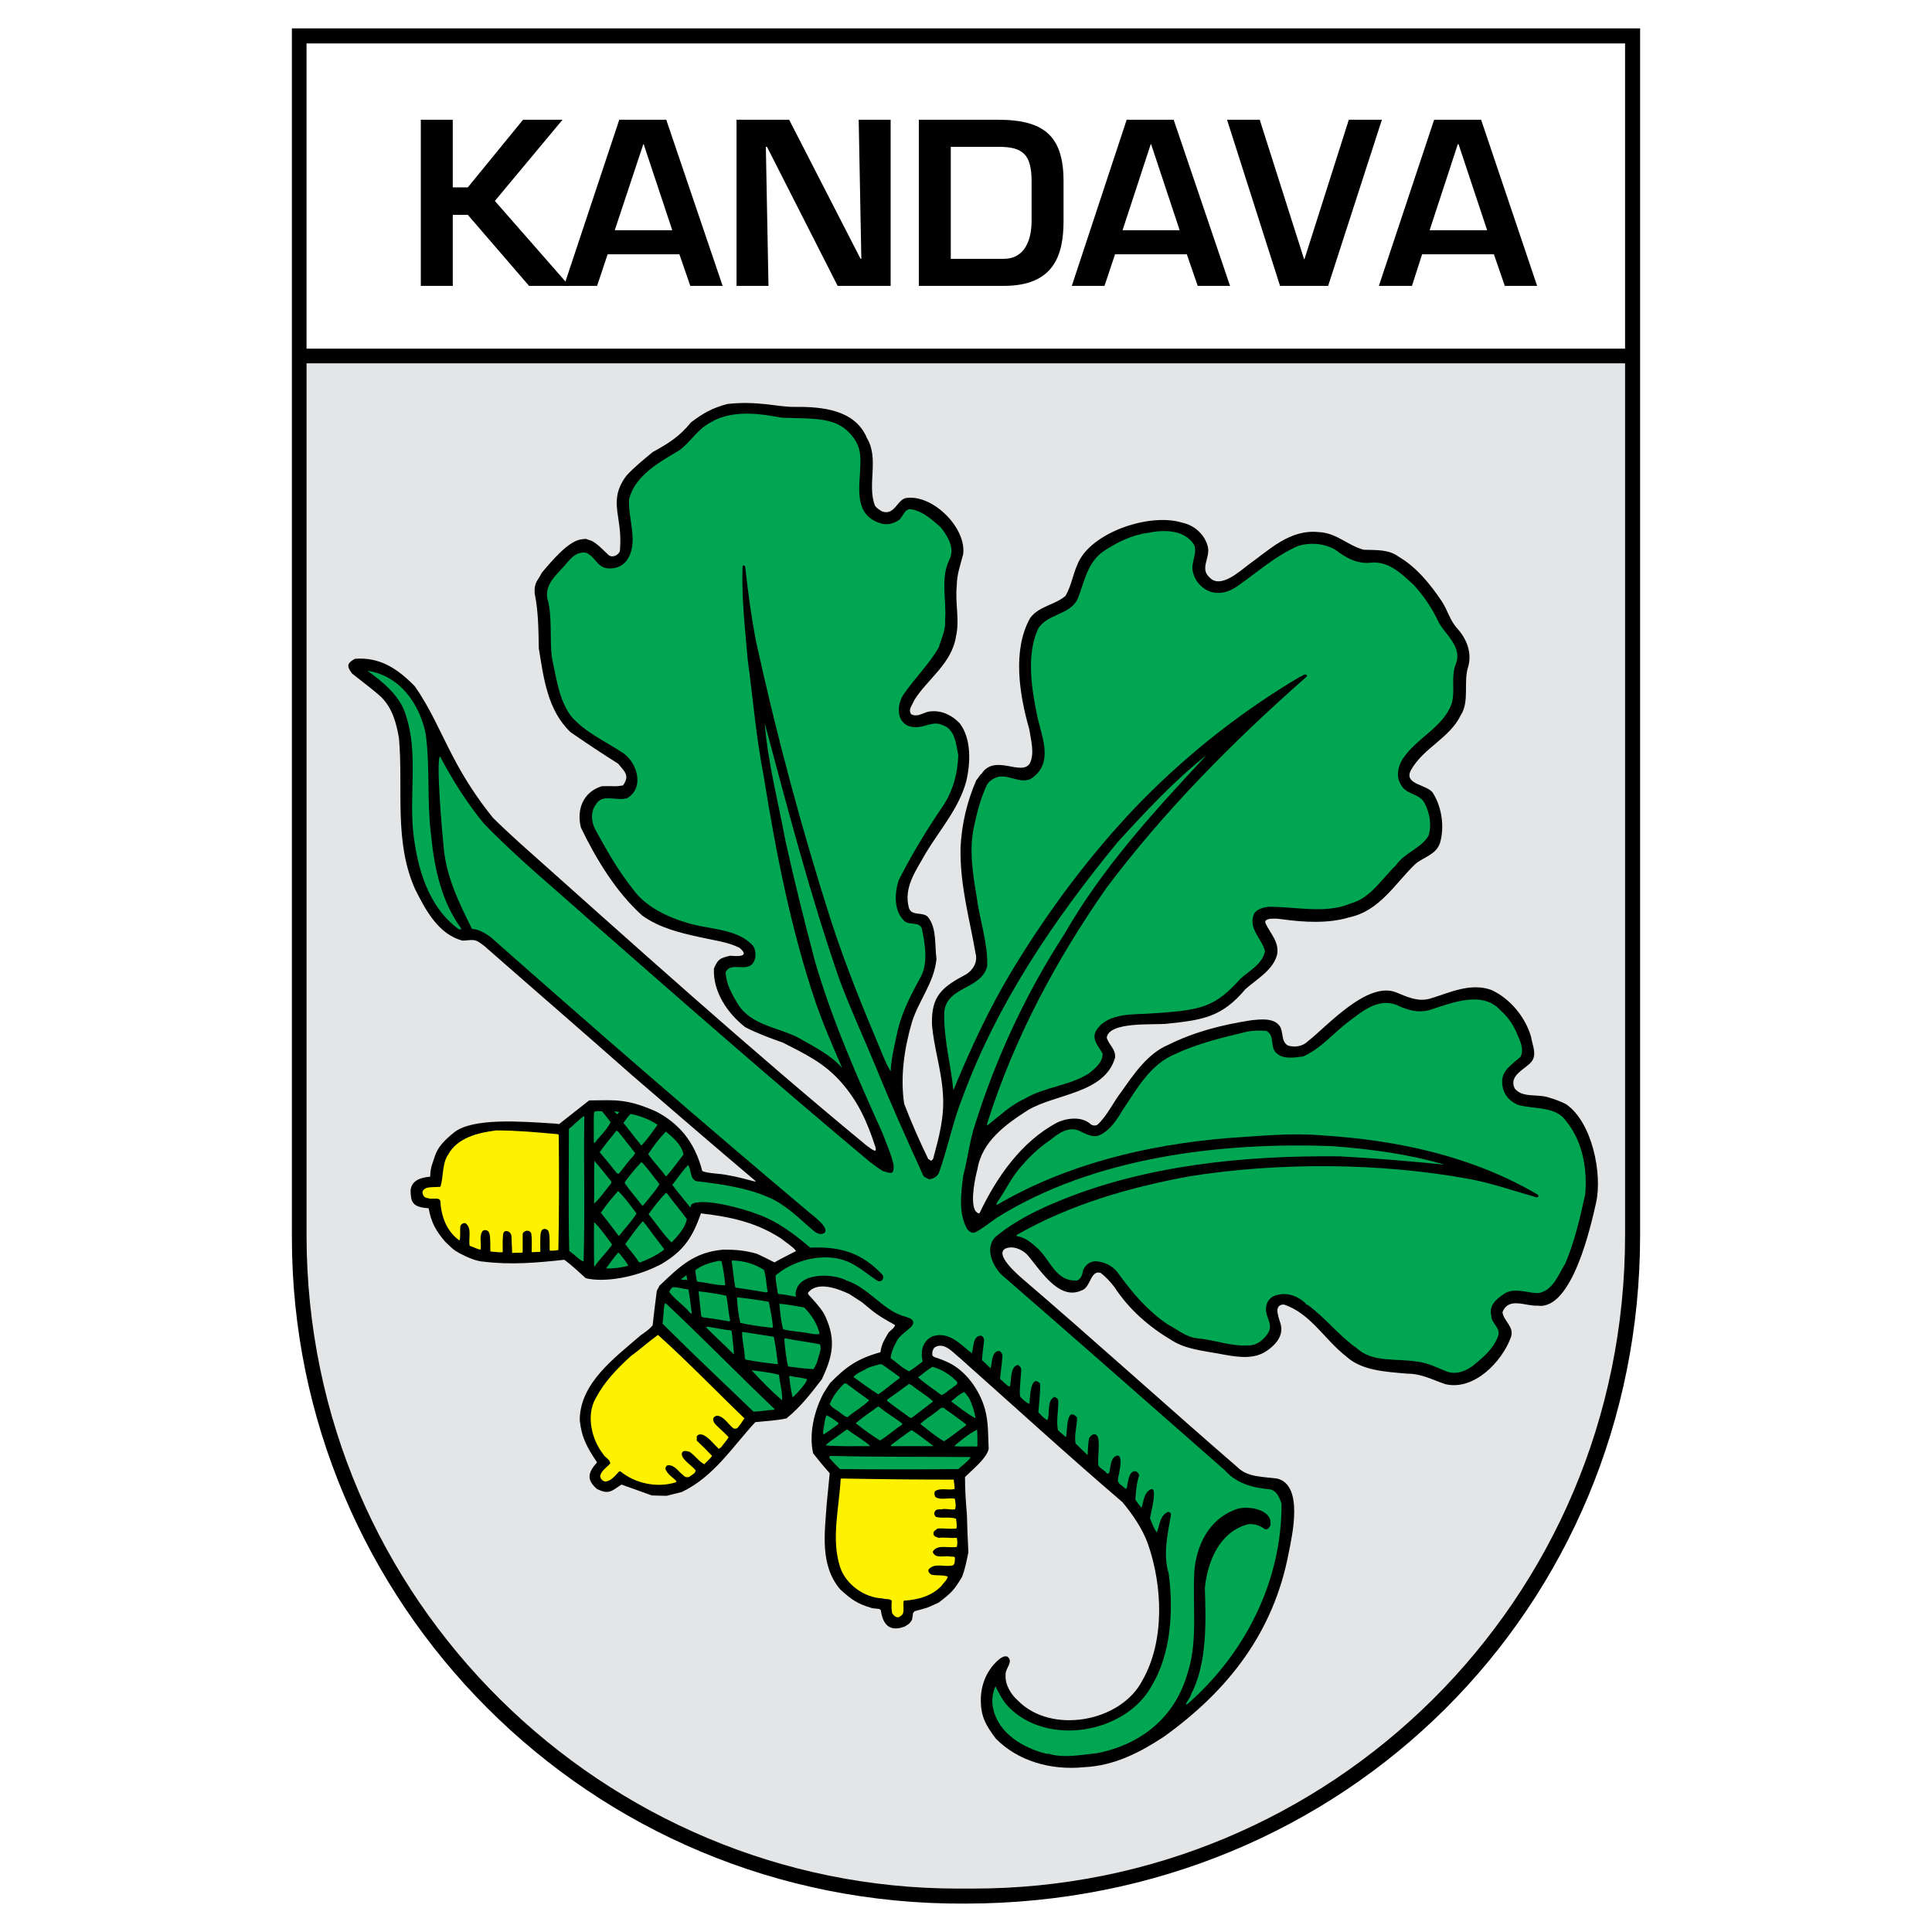 <?xml version="1.0" encoding="utf-8"?>
<!-- Generator: Adobe Illustrator 13.0.0, SVG Export Plug-In . SVG Version: 6.00 Build 14948)  -->
<!DOCTYPE svg PUBLIC "-//W3C//DTD SVG 1.0//EN" "http://www.w3.org/TR/2001/REC-SVG-20010904/DTD/svg10.dtd">
<svg version="1.0" id="Layer_1" xmlns="http://www.w3.org/2000/svg" xmlns:xlink="http://www.w3.org/1999/xlink" x="0px" y="0px"
	 width="192.756px" height="192.756px" viewBox="0 0 192.756 192.756" enable-background="new 0 0 192.756 192.756"
	 xml:space="preserve">
<g>
	<polygon fill-rule="evenodd" clip-rule="evenodd" fill="#FFFFFF" points="0,0 192.756,0 192.756,192.756 0,192.756 0,0 	"/>
	<path fill-rule="evenodd" clip-rule="evenodd" d="M163.634,2.834v120.412c0,37.014-29.325,66.676-67.35,66.676
		c-37.612,0.225-67.162-30.15-67.162-66.451V2.834H163.634L163.634,2.834z"/>
	<polygon fill-rule="evenodd" clip-rule="evenodd" points="162.134,4.334 162.134,123.246 162.059,126.621 161.834,129.959 
		161.422,133.221 160.858,136.447 160.109,139.596 159.246,142.709 158.234,145.746 157.108,148.709 155.797,151.596 
		154.371,154.408 152.797,157.146 151.109,159.771 149.309,162.322 147.396,164.797 145.334,167.158 143.159,169.408 
		140.909,171.584 138.547,173.609 136.071,175.559 133.484,177.359 130.821,179.047 128.047,180.621 125.196,182.047 
		122.271,183.359 119.271,184.521 116.196,185.533 113.047,186.396 109.821,187.109 106.521,187.709 103.146,188.121 
		99.734,188.346 96.284,188.459 92.834,188.383 89.459,188.158 86.159,187.746 82.896,187.184 79.709,186.434 76.559,185.57 
		73.484,184.559 70.484,183.359 67.597,182.084 64.747,180.621 62.009,179.047 59.347,177.359 56.76,175.521 54.284,173.57 
		51.922,171.508 49.634,169.334 47.497,167.084 45.435,164.721 43.484,162.246 41.685,159.695 39.997,157.033 38.422,154.297 
		36.997,151.484 35.685,148.635 34.522,145.672 33.51,142.672 32.609,139.596 31.897,136.447 31.334,133.297 30.922,130.072 
		30.66,126.771 30.584,123.471 30.584,4.334 162.134,4.334 	"/>
	<polygon fill-rule="evenodd" clip-rule="evenodd" fill="#FFFFFF" points="30.584,34.785 162.134,34.785 162.134,4.334 
		30.584,4.334 30.584,34.785 	"/>
	<path fill-rule="evenodd" clip-rule="evenodd" fill="#E4E5E6" d="M162.134,36.247v87c0,36.525-29.475,65.25-65.137,65.176h-1.462
		c-35.137,0-64.95-28.65-64.95-65.176v-87C81.697,36.247,110.984,36.247,162.134,36.247L162.134,36.247z"/>
	<polygon fill-rule="evenodd" clip-rule="evenodd" points="45.172,11.947 41.984,11.947 41.984,28.522 45.172,28.522 45.172,21.435 
		46.672,21.435 52.785,28.522 56.797,28.522 49.372,20.047 56.122,11.947 52.185,11.947 46.672,18.697 45.172,18.697 45.172,11.947 
			"/>
	<path fill-rule="evenodd" clip-rule="evenodd" d="M67.784,25.372l1.088,3.15h3.225l-5.625-16.575h-4.688l-5.513,16.575h3.3
		l1.05-3.15H67.784L67.784,25.372z M67.072,22.972h-5.738l2.85-8.587h0.037L67.072,22.972L67.072,22.972z"/>
	<polygon fill-rule="evenodd" clip-rule="evenodd" points="85.935,25.822 85.859,25.822 78.734,11.947 73.484,11.947 73.484,28.522 
		76.672,28.522 76.409,14.647 76.522,14.647 83.572,28.522 88.859,28.522 88.859,11.947 85.672,11.947 85.935,25.822 	"/>
	<path fill-rule="evenodd" clip-rule="evenodd" d="M91.672,28.522h8.475c4.987,0,5.963-3.038,5.963-6.487v-3.938
		c0-4.5-1.912-6.149-6.525-6.149h-7.912V28.522L91.672,28.522z M94.859,25.822V14.647h4.725c2.438,0,3.338,0.712,3.338,3.45v3.938
		c0,1.837-0.638,3.787-2.775,3.787H94.859L94.859,25.822z"/>
	<path fill-rule="evenodd" clip-rule="evenodd" d="M118.409,25.372l1.087,3.15h3.226l-5.625-16.575h-4.688l-5.475,16.575h3.262
		l1.05-3.15H118.409L118.409,25.372z M117.696,22.972h-5.699l2.812-8.587h0.037L117.696,22.972L117.696,22.972z"/>
	<polygon fill-rule="evenodd" clip-rule="evenodd" points="134.571,11.947 130.146,25.859 130.109,25.859 125.684,11.947 
		122.422,11.947 127.709,28.522 132.509,28.522 137.871,11.947 134.571,11.947 	"/>
	<path fill-rule="evenodd" clip-rule="evenodd" d="M149.047,25.372l1.087,3.15h3.226l-5.588-16.575h-4.688l-5.513,16.575h3.3
		l1.013-3.15H149.047L149.047,25.372z M148.372,22.972h-5.738l2.812-8.587h0.075L148.372,22.972L148.372,22.972z"/>
	<path fill-rule="evenodd" clip-rule="evenodd" d="M79.259,40.597c2.812-0.037,6.075,0.3,7.237,3.113
		c1.238,2.062,0,4.612,0.788,6.712c0.15,0.262,0.413,0.413,0.712,0.6c1.312,0.487,1.538-1.35,2.55-1.35
		c2.625-0.263,5.887,3.038,5.55,5.625c-0.262,1.012-0.637,2.025-0.637,3.112c-0.188,1.688,0.3,3.45-0.075,5.062
		c-0.413,2.738-2.85,4.275-4.163,6.375c-0.15,0.45-0.675,0.938-0.3,1.425c0.712,0.338,1.237-0.262,1.95-0.3
		c1.162-0.112,2.175,0.45,2.887,1.2c1.163,1.537,1.087,3.938,0.637,5.812c-0.75,2.7-2.625,4.8-4.05,7.163
		c-0.9,1.65-2.25,3.375-1.65,5.475c0.3,0.825,1.425,0.3,1.913,0.9c0.862,1.125,0.638,2.738,0.825,4.163
		c-0.225,2.326-1.762,4.125-2.438,6.263c-0.75,2.549-1.2,5.398-0.787,8.174c0.712,1.875,1.537,3.713,2.4,5.514
		c0.337,0.148,0.188,0.299,0.487,0c0.562-2.102,1.163-4.201,0.975-6.562c-0.15-2.363-0.9-4.539-1.087-6.863
		c-0.075-2.85,0.975-3.713,3.45-5.025c0.675-0.449,1.125-1.2,0.9-2.062c-0.6-3.487-1.575-6.787-1.5-10.575
		c0.112-2.362,0.675-4.65,1.575-6.712c0.188-0.187,0.3-0.487,0.525-0.637c1.312-2.025,3.938,0.262,4.8-1.013
		c0.524-1.013,0.112-2.362-0.038-3.412c-0.975-3.413-1.725-7.875,0.075-11.1c0.862-1.2,2.476-1.313,3.525-2.213
		c0.675-1.125,0.787-2.512,1.462-3.675c1.613-2.812,7.051-4.612,10.2-3.637c1.237,0.262,2.25,1.2,2.55,2.4
		c0.263,1.087-0.824,2.175,0.15,3.038c1.088,1.237,3.075-0.638,3.938-1.275c2.062-1.462,4.088-3.524,6.975-3.225
		c1.8,0.075,2.888,1.35,4.5,1.763c1.275,0.037,2.476-0.038,3.45,0.675c1.838,1.087,3.15,2.737,4.275,4.387
		c0.637,0.938,0.862,2.025,1.649,2.85c0.863,0.975,1.425,2.325,1.05,3.712c-0.524,1.538,0.15,3.488-0.75,4.875
		c-1.125,2.325-3.75,3.263-4.987,5.513c-0.75,1.462,1.763,1.387,2.25,2.325c0.825,1.35,1.125,3.263,0.675,4.875
		c-0.375,1.2-1.612,1.425-2.475,2.138c-2.025,1.95-3.562,4.688-6.6,5.325c-2.101,0.638-4.537,0.488-6.713,0.188
		c-0.188-0.038-1.987-0.262-1.612,0.45c0.487,1.012,1.388,1.875,1.125,3.112c-0.412,1.538-2.062,2.438-3.15,3.412
		c-2.362,2.812-4.274,3.076-7.837,3.451c-1.2,0.148-5.775-0.264-6,1.387c0.188,0.713,0.938,1.162,0.824,2.025
		c-1.05,3.562-5.925,3.562-8.699,5.213c-2.213,1.424-4.575,3.111-5.025,5.887c-0.188,0.676-0.75,3.188-0.225,4.125
		c0.037,0.074,0.337,0.412,0.45,0.225c1.688-3.525,4.125-7.088,7.725-9c1.013-0.486,2.513-0.637,3.375,0.188
		c0.188,0.113,0.412,0.15,0.638,0.037c1.013-0.938,1.575-2.25,2.399-3.299c1.238-1.764,2.626-3.826,4.688-4.688
		c2.55-1.275,5.324-1.988,8.212-2.438c1.013-0.113,2.287-0.264,2.888,0.562c0.412,0.6,0.112,1.537,0.824,1.949
		c0.713,0.225,1.501,0.076,2.025-0.449c1.913-1.5,5.925-6.037,8.812-4.838c1.013,0.412,2.138,0.975,3.375,0.6
		c1.875-0.562,3.975-1.611,6.075-0.861c1.837,0.824,3.412,2.699,3.975,4.688c0.112,0.787,0.601,1.688,0.075,2.438
		c-0.562,0.75-2.399,1.387-1.688,2.736c0.75,0.9,2.138,0.525,3.225,0.826c0.638,0.188,1.312,0.412,1.875,0.711
		c2.625,1.801,3.638,6.977,3,9.826c-0.487,2.137-2.362,10.799-5.85,10.275c-1.2,0.074-2.85-0.9-3.487,0.637
		c0.075,0.9,1.237,1.463,0.825,2.551c-0.863,2.361-3.638,5.324-6.525,4.648c-1.237-0.412-2.362-1.049-3.787-1.049
		c-2.176-0.188-4.575-0.301-6.113-1.725c-2.137-1.65-3.562-4.312-6.225-5.176c-1.2,0.037-0.338,1.574-0.263,2.176
		c0.188,1.162-0.787,2.062-1.649,2.586c-1.351,0.789-3.112,0.414-4.538,0.15c-1.612-0.299-3.3-0.449-4.687-1.312
		c-2.325-1.387-4.275-3.074-5.775-5.361c-0.375-0.488-0.862-1.014-1.351-1.389c-1.05-0.338-0.975,1.5-1.949,1.764
		c-2.325,1.049-4.238-2.326-5.438-3.639c-0.525-0.486-1.351-0.861-2.101-0.562c-1.162,0.562,1.2,2.588,1.575,2.926
		c7.35,6.299,14.325,12.637,21.562,18.9c1.013,1.012,2.55,0.936,3.938,1.125c2.7,0.637,1.5,5.736,1.162,7.461
		c-1.5,7.838-5.962,13.65-12.449,18.301c-2.4,1.574-4.913,2.887-7.95,3.037c-3.375,0.338-6.638-0.637-8.812-2.85
		c-1.05-1.389-1.5-2.25-1.5-3.863c0-1.611,0.675-3.111,1.875-4.086c0.188-0.15,0.487-0.338,0.787-0.227
		c0.638,0.525-0.225,1.125-0.188,1.801c-0.075,0.975,0.525,1.949,1.2,2.551c3.338,3.449,10.312,2.174,12.45-1.988
		c2.25-3.938,2.024-9.449,0.525-13.688c-0.563-1.5-1.463-2.812-2.513-4.088c-5.476-4.688-10.763-9.525-16.2-14.361
		c-0.675-0.525-1.613-1.727-2.588-1.051c-0.187,0.338-0.187,0.338-0.187,0.75c0.225,0.301,0.15,0.074,1.5,0.676
		c1.837,0.824,3.225,2.811,3.75,4.688c0.375,1.387,0.301,2.586,0.375,3.975c-0.188,0.938-1.65,2.1-2.362,2.812
		c0,1.199,0.075,2.475,0.188,3.711c0.038,1.275,0.075,2.514,0.15,3.789c-0.188,0.9-0.3,1.574-0.637,2.475
		c-0.825,1.35-1.013,1.537-2.325,2.551c-1.425,0.637-0.787,0.412-2.4,0.861c-0.263,0.264-0.113,0.15-0.263,0.863
		c-0.3,0.449-0.262,0.375-0.75,0.674c-1.5,0.562-2.175-0.225-2.362-1.648c-0.375-0.189,0.375-0.039-0.863-0.189
		c-1.5-0.449-2.024-0.824-3.187-1.873c-2.062-2.438-1.538-5.664-1.35-8.514c0.112-1.012,0.188-2.025,0.3-3.074
		c-0.563-0.639-1.125-1.312-1.65-1.988c-0.45-1.949,0.113-4.238,1.013-5.963c0.225-0.375,0.45-0.711,0.675-1.049
		c1.612-1.65,2.737-2.438,5.025-3.076c0.113-0.861,0.413-1.273,0.825-1.986c0.188-0.188,0.712-0.562,0.6-0.75
		c-1.8-0.975-2.138-1.312-3.263-2.25l-1.275-0.826c-1.125-0.523-3.15-1.312-4.087-0.148c-0.15,0.148,0.225,0.375,0.862,1.162
		c0.638,0.75,0.675,0.9,0.862,1.275c1.05,2.324,0.713,3.938-0.375,6.225c-1.125,1.461-2.1,2.736-3.525,3.898
		c-1.012,0.227-2.1,0.264-3.112,0.377c-2.288,2.475-4.162,5.475-7.35,6.975c-0.487,0.111-1.012,0.262-1.5,0.375
		c-0.487,0-0.938-0.037-1.462-0.037l-3.038-1.088c-1.013,0.674-1.275,1.012-2.438,0.449c-1.087-0.938-0.9-1.65,0-2.662
		c-0.975-1.463-1.538-2.438-1.725-4.199c0-3.713,3.487-6.227,6.075-8.477c0.375-0.262,0.938-0.637,1.2-1.012
		c0.113-1.125,0.263-2.25,0.413-3.412c0.075-0.188,0.187-0.338,0.262-0.525c2.025-1.912,3.413-3.338,6.375-3.6
		c1.2,0,2.175,0.074,3.337,0.412c0.6,0.262,1.163,0.562,1.763,0.863c0.712-0.414,1.5-0.789,2.137-1.125
		c0-0.227-1.237-1.051-1.5-1.275c-2.438-1.576-4.95-2.139-7.838-2.475c-0.075-0.039-0.112-0.039-0.15,0.037
		c-0.825,2.324-1.688,3.674-3.9,4.986c-2.587,1.389-5.775,1.875-7.575,1.426c-0.788-0.713-1.463-1.35-2.138-1.838
		c-2.737,0.301-5.325,0.525-8.062,0.188c-0.712-0.037-1.575-0.412-2.363-0.824c-0.825-0.488-0.525-0.301-1.425-1.125
		c-0.975-1.125-1.425-1.951-1.688-3.375c-1.013-0.076-1.538-0.264-1.725-0.938c-0.038-0.225-0.075-0.488-0.075-0.863
		c0.112-1.012,1.05-1.275,1.95-1.35c0.038-0.188-0.037-0.6,0.263-1.426c0.3-0.824,0.3-1.537,2.138-3
		c1.837-1.461,6.675-1.086,9.675-0.898c0.263,0,0.525,0.037,0.788,0.074l3-2.363c1.238,0,2.325-0.074,3.375,0.076
		c1.088,0.15,2.175,0.525,3.337,1.049c1.088,0.562,2.025,1.312,2.775,2.213c0.825,1.014,1.425,2.25,1.8,3.713
		c0.638,0.262,1.725,0.225,2.55,0.412c0.938,0.15,1.837,0.412,2.737,0.639c0.038,0,0.038-0.039-0.038-0.113
		c-4.125-3.488-8.212-7.012-12.3-10.537c-4.875-4.312-9.788-8.551-14.7-12.863c-0.9-0.675-0.862-0.638-2.137-0.525
		c-2.438-0.6-3.75-3.113-4.763-5.138c-2.137-4.762-1.163-10.05-1.612-15.075c-0.263-1.5-0.638-2.925-1.725-4.05
		c-0.938-0.862-1.95-1.575-2.962-2.4c-0.525-0.712-0.525-1.012,0.3-1.462c2.513-0.188,4.275,1.013,5.962,2.737
		c1.538,2.175,2.55,4.613,3.788,6.975c1.125,2.175,2.438,4.2,4.013,6.15c0.825,0.825,1.688,1.613,2.587,2.438
		c11.438,10.2,22.837,20.475,34.688,30.262c0.525,0.375,1.125,0.9,0.862,0.076c-0.825-2.514-1.725-4.5-3.413-6.412
		c-1.688-1.914-3.6-2.812-5.812-3.938c-1.275-0.451-2.512-0.9-3.75-1.539c-1.762-1.387-3.225-3.523-3.112-5.849
		c0.413-0.938,0.562-1.013,1.612-1.275c0.788,0.075,2.025,0.112,0.938-0.788c-1.2-0.6-2.587-0.75-3.9-1.05
		c-2.062-0.45-4.087-0.938-5.812-2.175c-2.625-2.362-4.612-5.662-6.112-8.775c-0.45-1.8,0.225-3.562,2.1-4.125
		c1.537-0.038,1.125,0.075,2.1-0.075c0.713-1.012,0.15-1.387-0.487-2.175c-1.612-1.013-3.188-2.062-4.762-3.15
		c-2.288-2.212-2.663-5.362-3.15-8.362c-0.037-1.837-0.037-3.638-0.412-5.475c-0.075-1.125,0.337-1.275,0.712-2.062
		c1.05-1.237,2.7-3.225,4.013-3.337c0.6-0.075,0.262-0.038,0.825,0.112c0.6,0.15,1.725,1.425,1.875,1.5
		c0.375,0.263,1.05-0.075,1.087-0.525c0.075-1.125,0.038-1.875-0.188-3.3c-0.225-1.462-0.3-2.625,0.825-4.125
		c0.825-0.9,1.688-1.575,2.625-2.363c1.576-0.862,2.663-1.537,3.825-2.962c1.238-0.938,2.1-1.425,3.638-1.837
		c1.425-0.15,2.55-0.112,3.975,0.038C77.459,40.447,78.322,40.597,79.259,40.597L79.259,40.597z"/>
	<path fill-rule="evenodd" clip-rule="evenodd" fill="#00A651" d="M78.547,41.685c2.025,0.112,4.425-0.113,5.925,1.237
		c0.75,0.675,1.274,1.5,1.35,2.513c0.188,2.212-0.863,5.137,1.275,6.45c0.713,0.375,1.5,0.712,2.587,0
		c0.45-0.337,0.562-1.275,1.35-1.05c1.125,0.225,2.025,1.087,2.812,1.762c0.712,0.9,1.463,2.1,0.863,3.263
		c-0.9,1.837-0.263,4.013-0.413,6c0.075,0.975-0.375,1.837-0.638,2.737c-0.938,1.65-2.438,3.113-3.562,4.762
		c-0.712,1.163-0.638,3.113,1.163,3.188c0.975,0.075,1.837-0.675,2.812-0.188c1.238,0.413,1.312,1.912,1.538,3
		c-0.075,1.95-0.6,3.712-1.612,5.175c-1.613,2.362-3.075,4.8-4.35,7.312c-0.375,1.237-0.488,2.887,0.45,3.9
		c0.45,0.675,1.613,0.113,1.875,0.9c0.337,1.613,0.675,3.6-0.225,5.025c-0.9,1.65-1.725,3.262-2.175,5.1
		c-0.3,1.387-0.638,2.699-0.712,4.125c-0.45-0.75-0.788-1.613-1.125-2.438c-1.725-4.088-3.375-8.175-4.763-12.413
		c-2.962-9.225-5.475-18.6-7.575-28.199c-0.45-2.4-0.788-4.838-1.05-7.313c-0.037-0.15-0.262-0.15-0.262,0
		c-0.113,3.075,0.262,6.337,0.525,9.375c0.525,3.863,0.825,7.65,1.575,11.475c1.238,7.725,2.738,15.375,5.175,22.575
		c0.788,2.287,1.725,4.426,2.663,6.6c-1.125-1.312-2.888-2.174-4.463-3.074c-2.025-1.014-4.65-1.201-5.962-3.338
		c-0.562-0.938-1.162-1.988-1.2-3.15c0.562-1.163,2.25,0.187,2.85-1.125c0.187-0.413,0.187-1.05-0.113-1.5
		c-1.538-1.725-4.237-1.612-6.413-2.25c-2.1-0.6-4.312-1.65-5.55-3.375c-1.5-1.875-2.662-3.938-3.788-6
		c-0.375-0.675-0.487-1.725,0.038-2.438c0.638-1.2,2.062-0.337,3.15-0.675c1.837-1.087,0.937-3.788-0.638-4.65
		c-1.725-1.125-3.6-1.95-4.988-3.563c-1.2-1.687-1.425-3.712-1.875-5.775c-0.262-1.875,0.075-4.2-0.487-6.037
		c-0.15-1.388,0.9-2.213,1.688-3.113c0.562-0.637,1.125-1.5,2.175-1.35c0.825,0.262,1.087,1.35,2.024,1.537
		c0.713,0.113,1.5-0.075,1.988-0.675c1.35-1.763,0.188-4.125,0.3-6.188c0.6-2.4,3.038-3.712,4.988-4.875
		c1.163-0.825,1.762-2.062,3.112-2.775c1.8-1.125,4.237-1.013,6.337-0.638C77.647,41.609,78.06,41.722,78.547,41.685L78.547,41.685z
		"/>
	<path fill-rule="evenodd" clip-rule="evenodd" fill="#00A651" d="M119.122,54.322c0.412,0.938-0.413,1.875-0.075,2.85
		c0.225,0.938,1.087,1.8,2.1,1.95c1.013,0.15,1.8-0.263,2.513-0.788c1.913-1.35,3.675-2.925,5.85-3.863
		c1.2-0.375,2.625-0.262,3.713,0.375c0.975,0.75,2.212,1.5,3.675,1.275c1.8-0.075,3,1.2,4.163,2.25
		c1.05,1.163,1.874,2.4,2.512,3.788c0.75,1.275,2.363,2.438,1.65,4.163c-0.487,1.237,0,2.7-0.413,3.938
		c-0.824,2.288-3.487,3.375-4.875,5.475c-0.449,0.712-0.675,1.725-0.187,2.512c0.524,1.088,1.874,0.863,2.399,1.913
		c0.487,0.9,0.713,2.175,0.375,3.225c-0.75,1.275-2.362,1.65-3.263,2.962c-1.388,1.312-2.513,3.262-4.5,3.788
		c-2.55,1.087-5.475,0.3-8.25,0.337c-0.524,0.075-1.087,0.225-1.387,0.675c-0.638,1.5,0.75,2.438,1.087,3.75
		c-0.262,1.312-1.575,1.95-2.475,2.775c-2.476,2.775-3.863,3.111-8.438,3.412c-2.1,0.188-4.726-0.15-5.925,1.725
		c-0.525,0.9,0.262,1.576,0.638,2.326c0,0.861-0.713,1.424-1.351,1.949c-1.913,1.238-4.462,1.35-6.45,2.551
		c-1.35,0.6-2.512,1.725-3.712,2.662c-0.038-0.113,0-0.225,0.037-0.338c2.662-8.4,6.825-16.163,11.851-23.362
		c5.774-7.688,12.6-14.587,19.837-20.962c0.075-0.075,0.225-0.15,0.15-0.3c-0.263-0.15-0.45,0.15-0.676,0.188
		c-5.7,3.375-11.024,7.538-15.824,12.412c-5.025,5.175-9.338,10.988-12.976,17.025c-2.25,3.75-4.087,7.724-5.775,11.812
		c-0.262-2.662-1.012-5.213-0.9-7.912c0.337-2.475,3.675-2.139,4.275-4.463c0.075-2.325-0.75-4.575-1.05-6.9
		c-0.375-2.288-0.788-4.725-0.263-7.05c0.3-1.425,0.675-2.85,1.275-4.125c0.263-0.45,0.675-0.675,1.163-0.825
		c1.199-0.225,2.55,0.975,3.6-0.075c1.95-1.65,0.525-4.35,0.188-6.375c-0.524-2.587-0.975-5.774,0.15-8.287
		c0.899-1.538,3.225-1.388,3.975-3.037c0.675-1.688,0.938-3.638,2.625-4.763c1.312-0.863,2.737-1.575,4.388-1.8
		C116.196,52.822,118.146,52.859,119.122,54.322L119.122,54.322z"/>
	<path fill-rule="evenodd" clip-rule="evenodd" fill="#00A651" d="M42.472,73.222c0.45,3.375,0.112,6.675,0.525,10.013
		c0.337,3.412,1.05,6.712,3,9.375c0.075,0.187-0.188,0.112-0.263,0.075c-2.962-2.175-4.087-5.962-4.5-9.6
		c-0.412-3.862,0.488-7.95-0.712-11.625c-0.525-1.95-2.25-3.375-3.862-4.538C39.922,67.409,41.872,70.259,42.472,73.222
		L42.472,73.222z"/>
	<path fill-rule="evenodd" clip-rule="evenodd" fill="#00A651" d="M83.797,97.859c1.087,2.887,2.4,5.736,3.6,8.625
		c1.463,3.6,3.038,7.125,4.65,10.65c0.075,0.336,0.413,0.375,0.637,0.523c0.413-0.037,0.788-0.262,0.975-0.6
		c0.9-2.475,1.388-5.1,2.362-7.537c3.45-9.375,9.075-17.7,15.487-25.5c2.738-3,5.738-6.225,8.851-8.662
		c-5.288,5.663-10.388,11.25-14.175,17.85c-3.788,5.85-6.788,12.262-8.888,18.938c-0.562,1.65-0.75,3.488-1.2,5.176
		c-0.225,1.836-0.487,3.75,0.413,5.324c0.225,0.225,0.45,0.449,0.788,0.301c0.75-0.375,1.462-0.977,2.175-1.463
		c9.638-6.037,22.388-7.576,33.6-7.125c3.75,0.299,7.5,0.787,11.025,1.838c-3.338-0.338-6.9-0.639-10.425-0.826
		c-9.713-0.111-19.425,0.938-27.862,4.389c-2.325,0.938-4.65,2.1-6.525,3.674c-1.013,1.088-0.3,2.738,0.562,3.676
		c7.388,6.412,14.963,13.088,22.388,19.611c1.125,1.275,2.737,1.727,4.5,1.875c0.675,0.15,0.938,0.863,1.125,1.426
		c0.037,7.65-3.562,14.887-9.375,19.986c-0.038,0.039-0.15,0.039-0.188,0.076c0.149-0.412,0.45-0.676,0.562-1.088
		c1.575-3.074,1.462-7.088,1.35-10.574c0.263-2.625,1.463-5.588,4.275-6.338c0.638-0.113,1.274,0.15,1.725,0.486
		c0.263,0.076,0.413-0.148,0.525-0.336c0.375-1.688-2.476-2.139-3.601-1.576c-2.512,0.977-3.787,3.525-3.975,6.15
		c-0.188,3.301,0.375,6.938-0.675,10.125c-1.237,4.35-4.538,7.088-9.038,7.988c-1.574,0.148-3.337,0.525-4.874,0.037l-0.075,0.037
		c-2.4-0.562-4.875-2.062-5.4-4.5c-0.188-0.75-0.075-1.611,0.226-2.25c0.337,0.676,0.712,1.426,1.274,2.025
		c3.9,4.049,11.737,2.662,14.325-2.1c1.875-3.15,2.175-7.312,1.688-11.139c-0.601-1.912-0.112-4.012,0.225-5.924
		c0-0.15-0.112-0.264-0.3-0.264c-0.825,0.338-0.825,1.35-1.125,2.062c-0.263-0.375-0.487-0.938-0.675-1.424
		c0-0.225,0.899-3.414,0-2.85c-0.601,0.336-0.638,1.162-0.825,1.762c-0.037,0.111-0.601-0.713-0.638-0.787
		c0.075-0.787,0.112-1.65,0.375-2.363c0-0.225-0.149-0.338-0.3-0.449c-0.787-0.15-0.825,1.312-0.938,1.725c-0.075,0-0.075,0-0.15,0
		c-0.262-0.338-0.824-0.451-0.712-0.975c0.037-0.375,0.6-2.326-0.075-2.326c-0.562,0.15-0.6,0.713-0.712,1.201
		c-0.038,0.188-0.038,0.787-0.338,0.562c-0.226-0.301-0.638-0.451-0.825-0.75c-0.15-0.602,0.263-2.664-0.188-3.039
		c-0.263-0.262-0.638,0.076-0.75,0.301c-0.112,0.562-0.112,1.125-0.15,1.688l-1.199-1.162c-0.15-0.863,0.149-1.725,0.149-2.588
		c-1.162-1.312-0.938,1.762-1.125,1.951c-0.225-0.227-0.6-0.488-0.787-0.713c-0.188-0.975,0.075-1.988,0.037-2.963
		c-0.037-0.15-0.188-0.262-0.375-0.338c-0.825,0.375-0.412,1.725-0.712,2.326c-0.375-0.189-0.638-0.525-0.9-0.789
		c0.075-0.938,0.188-1.875,0.188-2.85c-1.013-1.088-1.013,1.576-1.088,2.025c-0.337-0.188-0.712-0.449-0.937-0.787
		c-0.075-0.938,0.187-2.514,0.112-2.775c-0.038-0.113-0.188-0.262-0.301-0.338c-0.824,0.113-0.637,1.613-0.824,2.176
		c-0.375-0.15-0.638-0.525-0.976-0.787c0.075-0.826,0.301-2.289,0.226-2.438c-0.075-0.15-0.15-0.301-0.3-0.338
		c-0.788-0.037-0.713,1.275-0.863,1.725l-0.862-0.824c0.038-0.602,0.112-1.164,0.188-1.727c0.075-0.449-0.075-0.637-0.3-0.711
		c-0.825,0.037-0.712,1.199-0.9,1.762c-1.088-0.824-2.25-2.25-3.938-1.688c-0.675,0.301-1.087,1.012-1.05,1.762
		c-0.037,0.301,0.075,0.525,0.075,0.75c-0.487,0.375-0.862,0.676-1.35,0.977c-0.75-0.375-1.163-0.826-1.837-1.312
		c0.038-0.562,0.3-1.125,0.562-1.613c0.262-0.637,1.087-1.088,1.538-1.574c0.562-0.789-0.6-0.9-1.05-1.088
		c-1.913-0.676-3.337-2.775-5.4-3.451c-1.425-0.787-4.95-0.861-5.137,1.275c-0.038,0.076,0.15,0.338-0.075,0.301
		c-0.562-0.113-1.125-0.225-1.688-0.264c-0.075-0.6-0.225-1.199-0.225-1.799c0-0.113,0.15-0.15,0.225-0.225
		c1.837-1.463,4.987-2.213,7.275-1.051c0.975,0.488,1.762,1.199,2.663,1.762c0.375,0.225,0.75-0.262,0.487-0.6
		c-2.025-2.174-4.237-2.85-7.2-2.699c-1.575-1.35-3.3-2.662-5.362-3.375c-1.125-0.451-5.288-1.65-6.45-0.975
		c-0.112,0.111-0.075,0.225-0.15,0.336c-0.562-0.711-1.238-1.5-1.8-2.25c0.562-0.711,0.975-1.35,1.575-1.986
		c0.413,0.6,0.113,1.611,1.087,1.65c2.587,0.299,5.212,0.711,7.425,1.799c1.388,0.713,2.588,1.875,3.788,2.926
		c0.337,0.262,0.712,0.674,1.238,0.449c0.787-0.525-1.35-1.949-1.688-2.287c-10.425-8.775-21.15-18.074-31.575-27.3
		c-0.562-0.375-1.125-0.75-1.837-0.788c-1.312-2.662-2.663-5.362-2.85-8.513c-0.112-0.862-0.75-8.362-0.337-8.7
		c1.275,2.4,2.663,4.613,4.388,6.712c3.3,3.413,7.087,6.525,10.65,9.712c9.225,8.1,18.487,16.199,27.9,24.074
		c0.412,0.301,0.787,0.602,1.237,0.863c0.825,0.262,1.125,0.412,1.087-0.562c-0.225-1.088-0.712-2.1-1.087-3.15
		c-2.55-5.662-5.062-11.324-6.788-17.287c-1.05-4.012-2.025-7.875-2.925-11.962c-0.712-3.825-1.763-7.837-2.062-11.7
		C78.622,80.796,80.834,89.347,83.797,97.859L83.797,97.859z"/>
	<path fill-rule="evenodd" clip-rule="evenodd" fill="#00A651" d="M151.259,102.922c0.3,0.75,0.863,1.65,0.45,2.512
		c-0.825,0.75-1.912,1.35-1.838,2.588c0.038,1.051,0.638,1.801,1.575,2.213c1.612,0.449,3.788,0.111,4.8,1.611
		c1.613,1.951,2.138,4.688,1.913,7.312c-0.525,2.363-1.051,4.688-1.987,6.9c-0.676,1.051-1.2,2.738-2.738,2.963
		c-1.162-0.037-2.512-0.637-3.487,0.15c-0.712,0.486-1.425,1.125-1.162,2.1c0,0.787,1.05,1.236,0.638,2.137
		c-0.488,1.238-1.463,2.025-2.513,2.889c-0.675,0.486-1.575,0.861-2.513,0.562c-0.975-0.375-1.912-0.9-3.037-1.014
		c-2.062-0.336-4.425,0.113-5.963-1.312c-1.875-1.312-3.15-3.074-4.987-4.387c-0.15,0.113-0.075-0.074-0.15-0.113
		c-0.75-0.711-1.8-1.125-2.887-0.824c-0.488,0.113-0.938,0.525-1.013,1.012c-0.301,1.014,0.675,1.727,0.225,2.664
		c-0.412,0.711-1.125,1.35-2.024,1.35c-1.763,0.111-3.375-0.562-5.101-0.713c-1.162-0.113-1.987-0.9-2.962-1.387
		c-1.987-1.352-3.45-3.076-4.801-4.914c-0.487-0.787-1.312-1.312-2.362-1.387c-0.6,0-1.05,0.375-1.274,0.9
		c-0.075,0.412-0.15,0.787-0.562,1.012c-2.213,0.188-2.738-2.174-4.088-3.299c-0.524-0.488-1.2-1.014-1.987-1.125
		c0-0.039,0-0.15,0.075-0.15c5.212-2.963,11.062-4.688,17.175-5.812c8.962-1.426,19.087-1.35,27.899,0.262
		c2.213,0.412,4.351,1.162,6.487,1.764c0.113,0.037,0.263,0.111,0.375,0.037c0.113-0.037,0.038-0.15,0-0.225
		c-6.375-3.75-13.725-5.438-21.6-5.926c-3.037-0.262-6.188,0.074-9.188,0.262c-8.399,0.676-16.387,2.701-23.175,6.676
		c-0.112-0.113,0.037-0.262,0.075-0.338c0.787-1.125,1.312-2.287,2.138-3.262c0.899-1.088,1.949-2.1,3.074-2.85
		c0.788-0.639,1.801-1.426,2.926-0.938c0.638,0.299,1.425,0.787,2.137,0.375c0.976-0.488,1.65-1.539,2.176-2.438
		c1.387-2.025,2.737-4.613,5.325-5.625c2.212-1.051,4.649-1.613,7.124-2.213c0.562-0.113,1.237-0.113,1.875-0.076
		c0.976,0.451,0.263,1.764,1.163,2.326c0.637,0.525,1.762,0.338,2.55,0.225c1.763-0.787,3.037-2.363,4.537-3.488
		c1.312-0.975,2.888-2.361,4.763-1.648c1.013,0.486,2.138,0.861,3.375,0.486c2.1-0.674,5.175-1.949,6.976,0.037
		C150.396,101.422,150.884,102.096,151.259,102.922L151.259,102.922z"/>
	<path fill-rule="evenodd" clip-rule="evenodd" fill="#00A651" d="M60.922,111.959c-0.375,0.787-1.087,1.387-1.612,2.1
		c-0.038-0.037-0.075-0.111-0.075-0.188c0.038-1.049-0.038-1.949,0.038-2.924c0.225-0.15,0.562-0.076,0.788-0.076
		C60.359,111.209,60.66,111.621,60.922,111.959L60.922,111.959z"/>
	<path fill-rule="evenodd" clip-rule="evenodd" fill="#00A651" d="M61.785,110.947c-0.038,0.037-0.113,0.148-0.188,0.225
		c-0.075-0.037-0.225-0.15-0.3-0.301C61.447,110.908,61.709,110.908,61.785,110.947L61.785,110.947z"/>
	<path fill-rule="evenodd" clip-rule="evenodd" fill="#00A651" d="M65.609,112.221c-0.525,0.713-0.975,1.389-1.575,2.025
		c0,0.037-0.075,0.037-0.075,0c-0.6-0.713-1.163-1.5-1.762-2.213c0.187-0.262,0.45-0.637,0.712-0.898
		C63.884,111.322,64.822,111.697,65.609,112.221L65.609,112.221z"/>
	<path fill-rule="evenodd" clip-rule="evenodd" fill="#00A651" d="M58.297,111.396c-0.075,4.838,0.075,9.637-0.075,14.475
		c-0.525-0.225-0.938-0.75-1.425-1.049c-0.112-4.201-0.037-8.062-0.037-12.188c0.45-0.375,0.938-0.863,1.462-1.275
		C58.222,111.396,58.259,111.396,58.297,111.396L58.297,111.396z"/>
	<path fill-rule="evenodd" clip-rule="evenodd" fill="#FFF200" d="M55.635,113.158c0.112,0,0.112,0.113,0.112,0.15
		c0.038,3.676,0.038,7.688-0.038,11.4c-0.263,0.074-0.6,0.074-0.862,0.074c-0.038-0.6,0.037-1.236-0.075-1.762
		c-0.038-0.225-0.113-0.338-0.375-0.412c-0.263-0.037-0.413,0.188-0.45,0.412c-0.075,0.525-0.038,1.5-0.038,1.875
		c-0.225,0-0.6,0.037-0.862,0.037c0-0.75,0.038-1.275-0.038-1.838c-0.112-0.449-0.788-0.375-0.862,0.039c0,0.562,0,1.236,0,1.836
		c-0.262,0.039-0.712,0-1.05,0.039c-0.038-0.676-0.038-1.352-0.075-1.727c-0.075-0.486-0.75-0.674-0.825-0.148
		c-0.075,0.6-0.038,1.199-0.038,1.799c-0.3,0.037-0.862-0.037-1.237-0.074c0-0.488,0-1.5-0.075-1.725
		c-0.038-0.113-0.075-0.227-0.15-0.301c-0.15-0.113-0.375-0.15-0.525-0.037c-0.412,0.486-0.112,1.275-0.225,1.875
		c-0.262,0-0.712-0.264-1.087-0.375c-0.15-0.713,0.263-1.764-0.413-2.25c-0.225-0.076-0.487,0.111-0.525,0.338
		c-0.038,0.412,0.038,0.975-0.075,1.387c-1.275-0.9-1.837-2.4-1.913-3.938c-0.113-0.449-0.863-0.113-1.275-0.301
		c-0.225,0-0.45-0.188-0.488-0.449c-0.112-0.262,0.188-0.488,0.375-0.562c0.45-0.113,0.975-0.074,1.388-0.113
		c0.337-1.012,0.15-2.324,0.788-3.225c0.9-1.65,2.925-2.174,4.8-2.4C51.547,112.783,53.647,112.971,55.635,113.158L55.635,113.158z"
		/>
	<path fill-rule="evenodd" clip-rule="evenodd" fill="#00A651" d="M63.359,115.033c0,0.113-0.075,0.15-0.112,0.227
		c-0.563,0.6-0.975,1.199-1.5,1.836c-0.113,0-0.188,0-0.225-0.074c-0.562-0.713-1.087-1.35-1.688-2.062
		c0.525-0.787,1.087-1.387,1.65-2.137c0.075,0,0.112,0.037,0.188,0.074C62.234,113.572,62.797,114.322,63.359,115.033
		L63.359,115.033z"/>
	<path fill-rule="evenodd" clip-rule="evenodd" fill="#00A651" d="M68.197,115.184c-0.525,0.676-1.125,1.5-1.688,2.139
		c-0.037,0.074-0.075,0-0.112,0c-0.487-0.713-1.237-1.426-1.725-2.176c0.525-0.824,1.087-1.537,1.763-2.25
		C67.222,113.572,67.972,114.172,68.197,115.184L68.197,115.184z"/>
	<path fill-rule="evenodd" clip-rule="evenodd" fill="#00A651" d="M60.997,117.885c0,0.037,0,0.111,0,0.148
		c-0.525,0.639-1.087,1.463-1.687,2.025c-0.038,0.076,0,0-0.038-0.037c0.038-1.426-0.038-2.812,0.038-4.199
		C59.91,116.533,60.435,117.172,60.997,117.885L60.997,117.885z"/>
	<path fill-rule="evenodd" clip-rule="evenodd" fill="#00A651" d="M65.797,118.146c-0.413,0.713-1.087,1.426-1.612,2.1
		c-0.075,0.037-0.075,0.037-0.15,0c-0.525-0.713-1.2-1.463-1.687-2.174c0-0.039-0.038-0.113,0-0.15
		c0.487-0.676,1.05-1.35,1.65-1.988C64.672,116.609,65.197,117.396,65.797,118.146L65.797,118.146z"/>
	<path fill-rule="evenodd" clip-rule="evenodd" fill="#00A651" d="M63.509,121.072c-0.487,0.787-1.125,1.424-1.725,2.211
		c0,0-0.038,0-0.075,0c-0.6-0.787-1.125-1.5-1.763-2.287c0.488-0.713,1.088-1.463,1.725-2.174
		C62.384,119.533,62.909,120.283,63.509,121.072L63.509,121.072z"/>
	<path fill-rule="evenodd" clip-rule="evenodd" fill="#00A651" d="M68.534,121.635c-0.188,0.861-0.862,1.648-1.537,2.324
		c-0.863-0.863-1.462-1.801-2.288-2.812c0.487-0.713,1.125-1.5,1.725-2.137c0.075,0,0.15,0.111,0.188,0.148
		C67.222,119.984,67.935,120.809,68.534,121.635L68.534,121.635z"/>
	<path fill-rule="evenodd" clip-rule="evenodd" fill="#00A651" d="M64.41,122.158c0.6,0.826,1.2,1.613,1.837,2.438
		c0.037,0.113-0.075,0.113-0.075,0.15c-0.712,0.525-1.5,0.9-2.288,1.201c-0.112,0.037-0.112-0.076-0.188-0.076
		c-0.375-0.674-0.862-1.088-1.312-1.762c0.525-0.713,1.125-1.576,1.725-2.25C64.26,121.896,64.26,122.047,64.41,122.158
		L64.41,122.158z"/>
	<path fill-rule="evenodd" clip-rule="evenodd" fill="#00A651" d="M61.035,124.109c0.037,0.111,0,0.15-0.075,0.225
		c-0.525,0.713-1.125,1.275-1.612,1.988c-0.038,0-0.075,0-0.075,0c0-1.463-0.038-2.889,0-4.389
		C59.947,122.572,60.472,123.396,61.035,124.109L61.035,124.109z"/>
	<path fill-rule="evenodd" clip-rule="evenodd" fill="#00A651" d="M61.785,125.047c0.337,0.412,0.675,0.787,0.899,1.236
		c-0.712,0.188-1.5,0.301-2.212,0.264c0.375-0.525,0.75-1.051,1.2-1.576C61.709,124.971,61.747,125.01,61.785,125.047
		L61.785,125.047z"/>
	<path fill-rule="evenodd" clip-rule="evenodd" fill="#00A651" d="M76.222,126.697c0.225,0.674,0.225,1.5,0.375,2.211
		c-0.038,0-0.112,0-0.15,0.039c-1.05-0.188-2.062-0.338-3.075-0.488c-0.187-0.863-0.225-1.762-0.375-2.625
		c0-0.037,0.037-0.074,0.075-0.074C74.31,125.797,75.247,126.096,76.222,126.697L76.222,126.697z"/>
	<path fill-rule="evenodd" clip-rule="evenodd" fill="#00A651" d="M71.984,125.834c0.188,0.787,0.3,1.613,0.375,2.4
		c-0.938,0-1.875-0.264-2.812-0.375c-0.112-0.375-0.112-0.75-0.188-1.125c0.675-0.525,1.462-0.75,2.325-0.938
		C71.797,125.797,71.909,125.797,71.984,125.834L71.984,125.834z"/>
	<path fill-rule="evenodd" clip-rule="evenodd" fill="#00A651" d="M68.572,127.709c-0.15-0.037-0.487,0-0.637-0.074
		c0.15-0.113,0.45-0.338,0.562-0.414C68.497,127.334,68.534,127.596,68.572,127.709L68.572,127.709z"/>
	<path fill-rule="evenodd" clip-rule="evenodd" fill="#00A651" d="M68.685,128.646c0.15,0.824,0.225,1.574,0.337,2.4
		c-0.038,0.037-0.075-0.037-0.15-0.037c-0.638-0.789-1.538-1.352-2.1-2.102c0.075-0.188,0.188-0.412,0.375-0.486
		C67.709,128.422,68.159,128.609,68.685,128.646L68.685,128.646z"/>
	<path fill-rule="evenodd" clip-rule="evenodd" fill="#00A651" d="M72.472,129.283c0.15,0.789,0.188,1.613,0.375,2.438
		c0,0.039-0.037,0.039-0.075,0.113c-0.9-0.15-1.8-0.301-2.7-0.412c-0.037-0.037-0.037-0.076-0.112-0.113
		c-0.075-0.861-0.188-1.688-0.263-2.475C70.597,128.947,71.572,129.059,72.472,129.283L72.472,129.283z"/>
	<path fill-rule="evenodd" clip-rule="evenodd" fill="#00A651" d="M76.709,129.885c0.15,0.861,0.337,1.648,0.413,2.512
		c-0.038,0.074-0.075,0.074-0.113,0.074c-1.05-0.111-2.137-0.262-3.15-0.486c-0.188-0.826-0.3-1.725-0.337-2.551
		C74.609,129.547,75.659,129.697,76.709,129.885L76.709,129.885z"/>
	<path fill-rule="evenodd" clip-rule="evenodd" fill="#00A651" d="M66.547,130.146c3.975,3.75,6.863,6.75,10.725,10.426
		c0,0.037,0,0.074,0,0.074c-0.713,0.037-1.425,0.188-2.1,0.188c-3.188-3.074-5.962-5.662-9.075-8.775
		c0.113-0.6,0.075-1.35,0.225-2.025C66.435,130.033,66.472,130.109,66.547,130.146L66.547,130.146z"/>
	<path fill-rule="evenodd" clip-rule="evenodd" fill="#00A651" d="M80.234,130.447c0.675,0.674,1.312,1.611,1.538,2.625
		c-0.3,0.111-0.675,0-1.013-0.039c-0.9-0.188-1.8-0.188-2.625-0.412c-0.225-0.824-0.3-1.688-0.375-2.549
		C78.584,130.146,79.409,130.297,80.234,130.447L80.234,130.447z"/>
	<path fill-rule="evenodd" clip-rule="evenodd" fill="#00A651" d="M72.997,132.809c0.075,0.75,0.188,1.5,0.225,2.25
		c0,0.076-0.037,0-0.075,0c-0.825-0.824-1.8-1.725-2.7-2.625c-0.038-0.074,0.075,0,0.113-0.074c0.788,0.111,1.538,0.299,2.362,0.375
		C72.922,132.734,72.959,132.809,72.997,132.809L72.997,132.809z"/>
	<path fill-rule="evenodd" clip-rule="evenodd" fill="#00A651" d="M77.197,133.371c0.188,0.863,0.3,1.801,0.413,2.701
		c0,0.037-0.038,0.037-0.038,0.037c-1.05-0.113-2.138-0.264-3.15-0.451c-0.038-0.037-0.075-0.074-0.112-0.111
		c0-0.9-0.3-1.801-0.263-2.662C75.134,133.033,76.147,133.221,77.197,133.371L77.197,133.371z"/>
	<path fill-rule="evenodd" clip-rule="evenodd" fill="#FFF200" d="M74.272,141.508c-0.263,0.377-0.413,0.639-0.712,0.977
		c-0.113,0.074-0.338,0.074-0.413,0c-0.488-0.375-0.9-1.162-1.575-1.238c-0.188,0-0.337,0.113-0.413,0.262
		c-0.037,0.377,0.188,0.564,0.413,0.789c0.375,0.338,0.75,0.713,1.087,1.049c0.038,0.039,0,0.076,0,0.113
		c-0.225,0.338-0.525,0.676-0.75,0.975c-0.112,0-0.112,0.113-0.187,0.113c-0.525-0.451-1.013-1.201-1.688-1.426
		c-0.225-0.037-0.45,0-0.525,0.225c0.038,0.113,0,0.225,0,0.375c0.6,0.562,1.013,0.977,1.538,1.537
		c-0.188,0.264-0.562,0.602-0.788,0.826c-0.562-0.301-0.862-0.826-1.462-1.238c-0.188-0.037-0.413-0.148-0.638-0.037
		c-0.187,0.113-0.15,0.375-0.075,0.525c0.3,0.525,0.9,0.863,1.312,1.35c0,0.301-0.3,0.412-0.487,0.562
		c-0.225,0.225-0.6,0.15-0.75-0.074c-0.45-0.301-0.862-1.088-1.575-0.975c-0.188,0.111-0.263,0.375-0.112,0.523
		c0.187,0.414,0.75,0.75,1.012,1.051c0,0.074-0.038,0.074-0.038,0.113c-1.912,0.6-4.087,0.111-5.55-1.088c-0.038,0-0.075,0-0.112,0
		c-0.413,0.412-0.825,1.012-1.425,1.012c-0.3-0.074-0.45-0.299-0.487-0.525c0.112-0.562,0.638-0.861,1.013-1.275
		c-0.038-0.449-0.525-0.561-0.713-0.936c-1.125-1.426-1.725-3.826-0.75-5.551c0.863-1.65,2.1-2.926,3.487-4.199
		c0.975-0.713,1.8-1.463,2.738-2.139C68.497,135.734,71.459,138.809,74.272,141.508L74.272,141.508z"/>
	<path fill-rule="evenodd" clip-rule="evenodd" fill="#00A651" d="M81.81,134.121c0.187,0.488-0.075,0.975-0.188,1.389
		c-0.075,0.412-0.262,0.75-0.45,1.086c-0.825-0.037-1.725-0.148-2.55-0.262c-0.187-0.863-0.3-1.801-0.375-2.738
		c0-0.037,0.075,0,0.075-0.074C79.447,133.746,80.647,133.896,81.81,134.121L81.81,134.121z"/>
	<path fill-rule="evenodd" clip-rule="evenodd" fill="#00A651" d="M89.759,137.385c0,0.074,0,0.111,0,0.111
		c-0.75,0.525-1.387,1.125-2.138,1.613c-0.825-0.525-1.65-1.125-2.475-1.725c0.337-0.414,0.9-0.562,1.35-0.863
		c0.375-0.188,0.825-0.262,1.275-0.412c0.075,0,0.188,0,0.262,0.037C88.634,136.559,89.234,137.008,89.759,137.385L89.759,137.385z"
		/>
	<path fill-rule="evenodd" clip-rule="evenodd" fill="#00A651" d="M95.459,137.834c0.225,0.301-0.3,0.449-0.488,0.676
		c-0.337,0.148-0.637,0.561-1.05,0.674c-0.788-0.6-1.613-1.125-2.325-1.762c0.45-0.338,0.863-0.713,1.425-1.051
		C93.922,136.596,94.822,137.158,95.459,137.834L95.459,137.834z"/>
	<path fill-rule="evenodd" clip-rule="evenodd" fill="#00A651" d="M77.722,137.158c0.075,0.863,0.375,1.764,0.3,2.551
		c-1.125-0.975-2.025-1.912-3.038-3C75.884,136.822,76.822,136.934,77.722,137.158L77.722,137.158z"/>
	<path fill-rule="evenodd" clip-rule="evenodd" fill="#00A651" d="M80.534,137.609c-0.15,0.449-0.637,0.938-0.975,1.35
		c-0.15,0.111-0.3,0.338-0.487,0.449c-0.15-0.674-0.262-1.387-0.337-2.1c0,0,0.075,0,0.075-0.037
		C79.372,137.422,79.972,137.422,80.534,137.609L80.534,137.609z"/>
	<path fill-rule="evenodd" clip-rule="evenodd" fill="#00A651" d="M84.472,138.059c0.787,0.6,1.462,1.088,2.25,1.65
		c-0.637,0.637-1.462,1.088-2.175,1.688c-0.375-0.113-0.638-0.412-0.975-0.639c-0.3-0.186-0.637-0.373-0.787-0.674
		c0.3-0.787,0.862-1.5,1.462-2.062C84.359,137.984,84.397,138.059,84.472,138.059L84.472,138.059z"/>
	<path fill-rule="evenodd" clip-rule="evenodd" fill="#00A651" d="M90.922,138.172c0.712,0.6,1.5,1.012,2.175,1.65
		c-0.675,0.523-1.425,1.086-2.1,1.611c-0.075,0.037-0.187,0.037-0.225,0c-0.75-0.562-1.537-1.088-2.287-1.688
		c0-0.037,0.038-0.037,0.038-0.111c0.75-0.525,1.425-1.014,2.137-1.539C90.771,138.059,90.81,138.172,90.922,138.172L90.922,138.172
		z"/>
	<path fill-rule="evenodd" clip-rule="evenodd" fill="#00A651" d="M96.659,139.447c0.337,0.637,0.562,1.35,0.675,2.061
		c-0.9-0.486-1.725-1.162-2.437-1.686c0.413-0.338,0.825-0.752,1.312-0.938C96.396,139.07,96.509,139.26,96.659,139.447
		L96.659,139.447z"/>
	<path fill-rule="evenodd" clip-rule="evenodd" fill="#00A651" d="M90.022,142.033c0,0.039,0,0.076-0.038,0.113
		c-0.788,0.525-1.35,1.049-2.175,1.574c-0.863-0.525-1.575-1.049-2.438-1.725c0.712-0.6,1.425-1.088,2.212-1.65
		c0.037,0,0.075,0,0.112,0C88.372,140.947,89.309,141.471,90.022,142.033L90.022,142.033z"/>
	<path fill-rule="evenodd" clip-rule="evenodd" fill="#00A651" d="M96.396,142.109c0,0.037,0,0.074-0.037,0.111
		c-0.75,0.525-1.388,1.088-2.175,1.576c-0.862-0.488-1.612-1.162-2.362-1.725c0.375-0.414,1.013-0.75,1.5-1.164
		c0.337-0.15,0.6-0.75,1.013-0.299C95.047,141.096,95.685,141.584,96.396,142.109L96.396,142.109z"/>
	<path fill-rule="evenodd" clip-rule="evenodd" fill="#00A651" d="M83.647,141.959c0,0.074,0,0.113-0.038,0.15
		c-0.45,0.338-0.975,0.711-1.425,1.012c-0.15-0.188,0-0.486,0-0.713c0.075-0.412,0.112-0.824,0.262-1.199
		C82.896,141.359,83.272,141.697,83.647,141.959L83.647,141.959z"/>
	<path fill-rule="evenodd" clip-rule="evenodd" fill="#00A651" d="M84.659,142.709c0.638,0.486,1.462,0.938,2.1,1.5
		c0.038,0.037,0,0.037,0,0.074c-1.575,0-2.962,0.039-4.388-0.074c0.375-0.412,0.788-0.6,1.2-0.938c0.3-0.188,0.6-0.451,0.9-0.637
		C84.509,142.635,84.622,142.635,84.659,142.709L84.659,142.709z"/>
	<path fill-rule="evenodd" clip-rule="evenodd" fill="#00A651" d="M97.484,142.635c0.038,0.523,0.038,1.086,0.038,1.611
		c0,0-0.038,0.076-0.113,0.076c-0.75-0.039-1.462,0.037-2.212-0.039C95.909,143.646,96.697,143.047,97.484,142.635L97.484,142.635z"
		/>
	<path fill-rule="evenodd" clip-rule="evenodd" fill="#00A651" d="M91.109,142.783c0.637,0.412,1.387,1.014,1.987,1.463v0.037
		c-1.425,0-2.812,0-4.2,0c0-0.037-0.038-0.074,0-0.111c0.637-0.488,1.312-0.977,1.987-1.463
		C90.997,142.709,91.034,142.709,91.109,142.783L91.109,142.783z"/>
	<path fill-rule="evenodd" clip-rule="evenodd" fill="#00A651" d="M96.809,145.371c0,0.037,0,0.037,0,0.076
		c-0.337,0.449-0.788,0.75-1.2,1.125c-3.9,0.037-7.988,0.037-11.812,0c-0.375-0.375-0.712-0.713-1.05-1.125
		c-0.037-0.076,0.038-0.189,0.113-0.189C87.659,145.371,92.009,145.334,96.809,145.371L96.809,145.371z"/>
	<path fill-rule="evenodd" clip-rule="evenodd" fill="#FFF200" d="M95.159,147.621c0,0.301,0.112,0.6,0.075,0.938
		c-0.6,0.15-1.462-0.15-1.95,0.225c-0.112,0.188-0.037,0.414,0.038,0.562c0.487,0.375,1.35,0.037,1.95,0.188
		c0.038,0.338,0.15,0.75,0,1.051c-0.487,0.074-0.9-0.113-1.35,0c-0.225,0-0.562-0.037-0.675,0.262
		c-0.113,0.188,0.037,0.375,0.112,0.488c0.638,0.188,1.387-0.037,2.025,0.188c0.038,0.299,0.112,0.637,0.038,0.975
		c-0.675,0.074-1.275-0.037-1.875,0c-0.15,0.15-0.413,0.225-0.413,0.451c-0.038,0.225,0.15,0.375,0.337,0.412
		c0.038,0.037,0.112,0.037,0.15,0.074c0.6-0.074,1.237,0.037,1.837,0c0.075,0.264,0.075,0.639,0,0.9
		c-0.825,0.15-1.988-0.301-2.4,0.488c0.225,0.748,1.2,0.336,1.838,0.486c0.112,0,0.413-0.037,0.375,0.15c0,0.225,0,0.6-0.187,0.713
		c-0.788,0.225-1.837-0.301-2.438,0.412c-0.075,0.225,0.075,0.412,0.3,0.525c0.487,0.111,1.125,0,1.612,0.188
		c-0.075,0.375-0.412,0.6-0.637,0.938c-0.938,0.975-2.288,1.387-3.75,1.461c-0.113,0.451,0.075,0.939-0.113,1.352
		c-0.112,0.148-0.225,0.188-0.375,0.299c-0.337,0.076-0.562-0.225-0.675-0.412c-0.075-0.375-0.075-0.787-0.037-1.238
		c-0.225-0.225-0.638-0.111-0.938-0.225c-1.837-0.074-3.637-1.424-4.2-3.074c-0.938-2.812-0.113-5.926,0.038-8.812
		c0.037-0.037,0.037-0.074,0.075-0.074C87.659,147.584,91.521,147.621,95.159,147.621L95.159,147.621z"/>
</g>
</svg>
